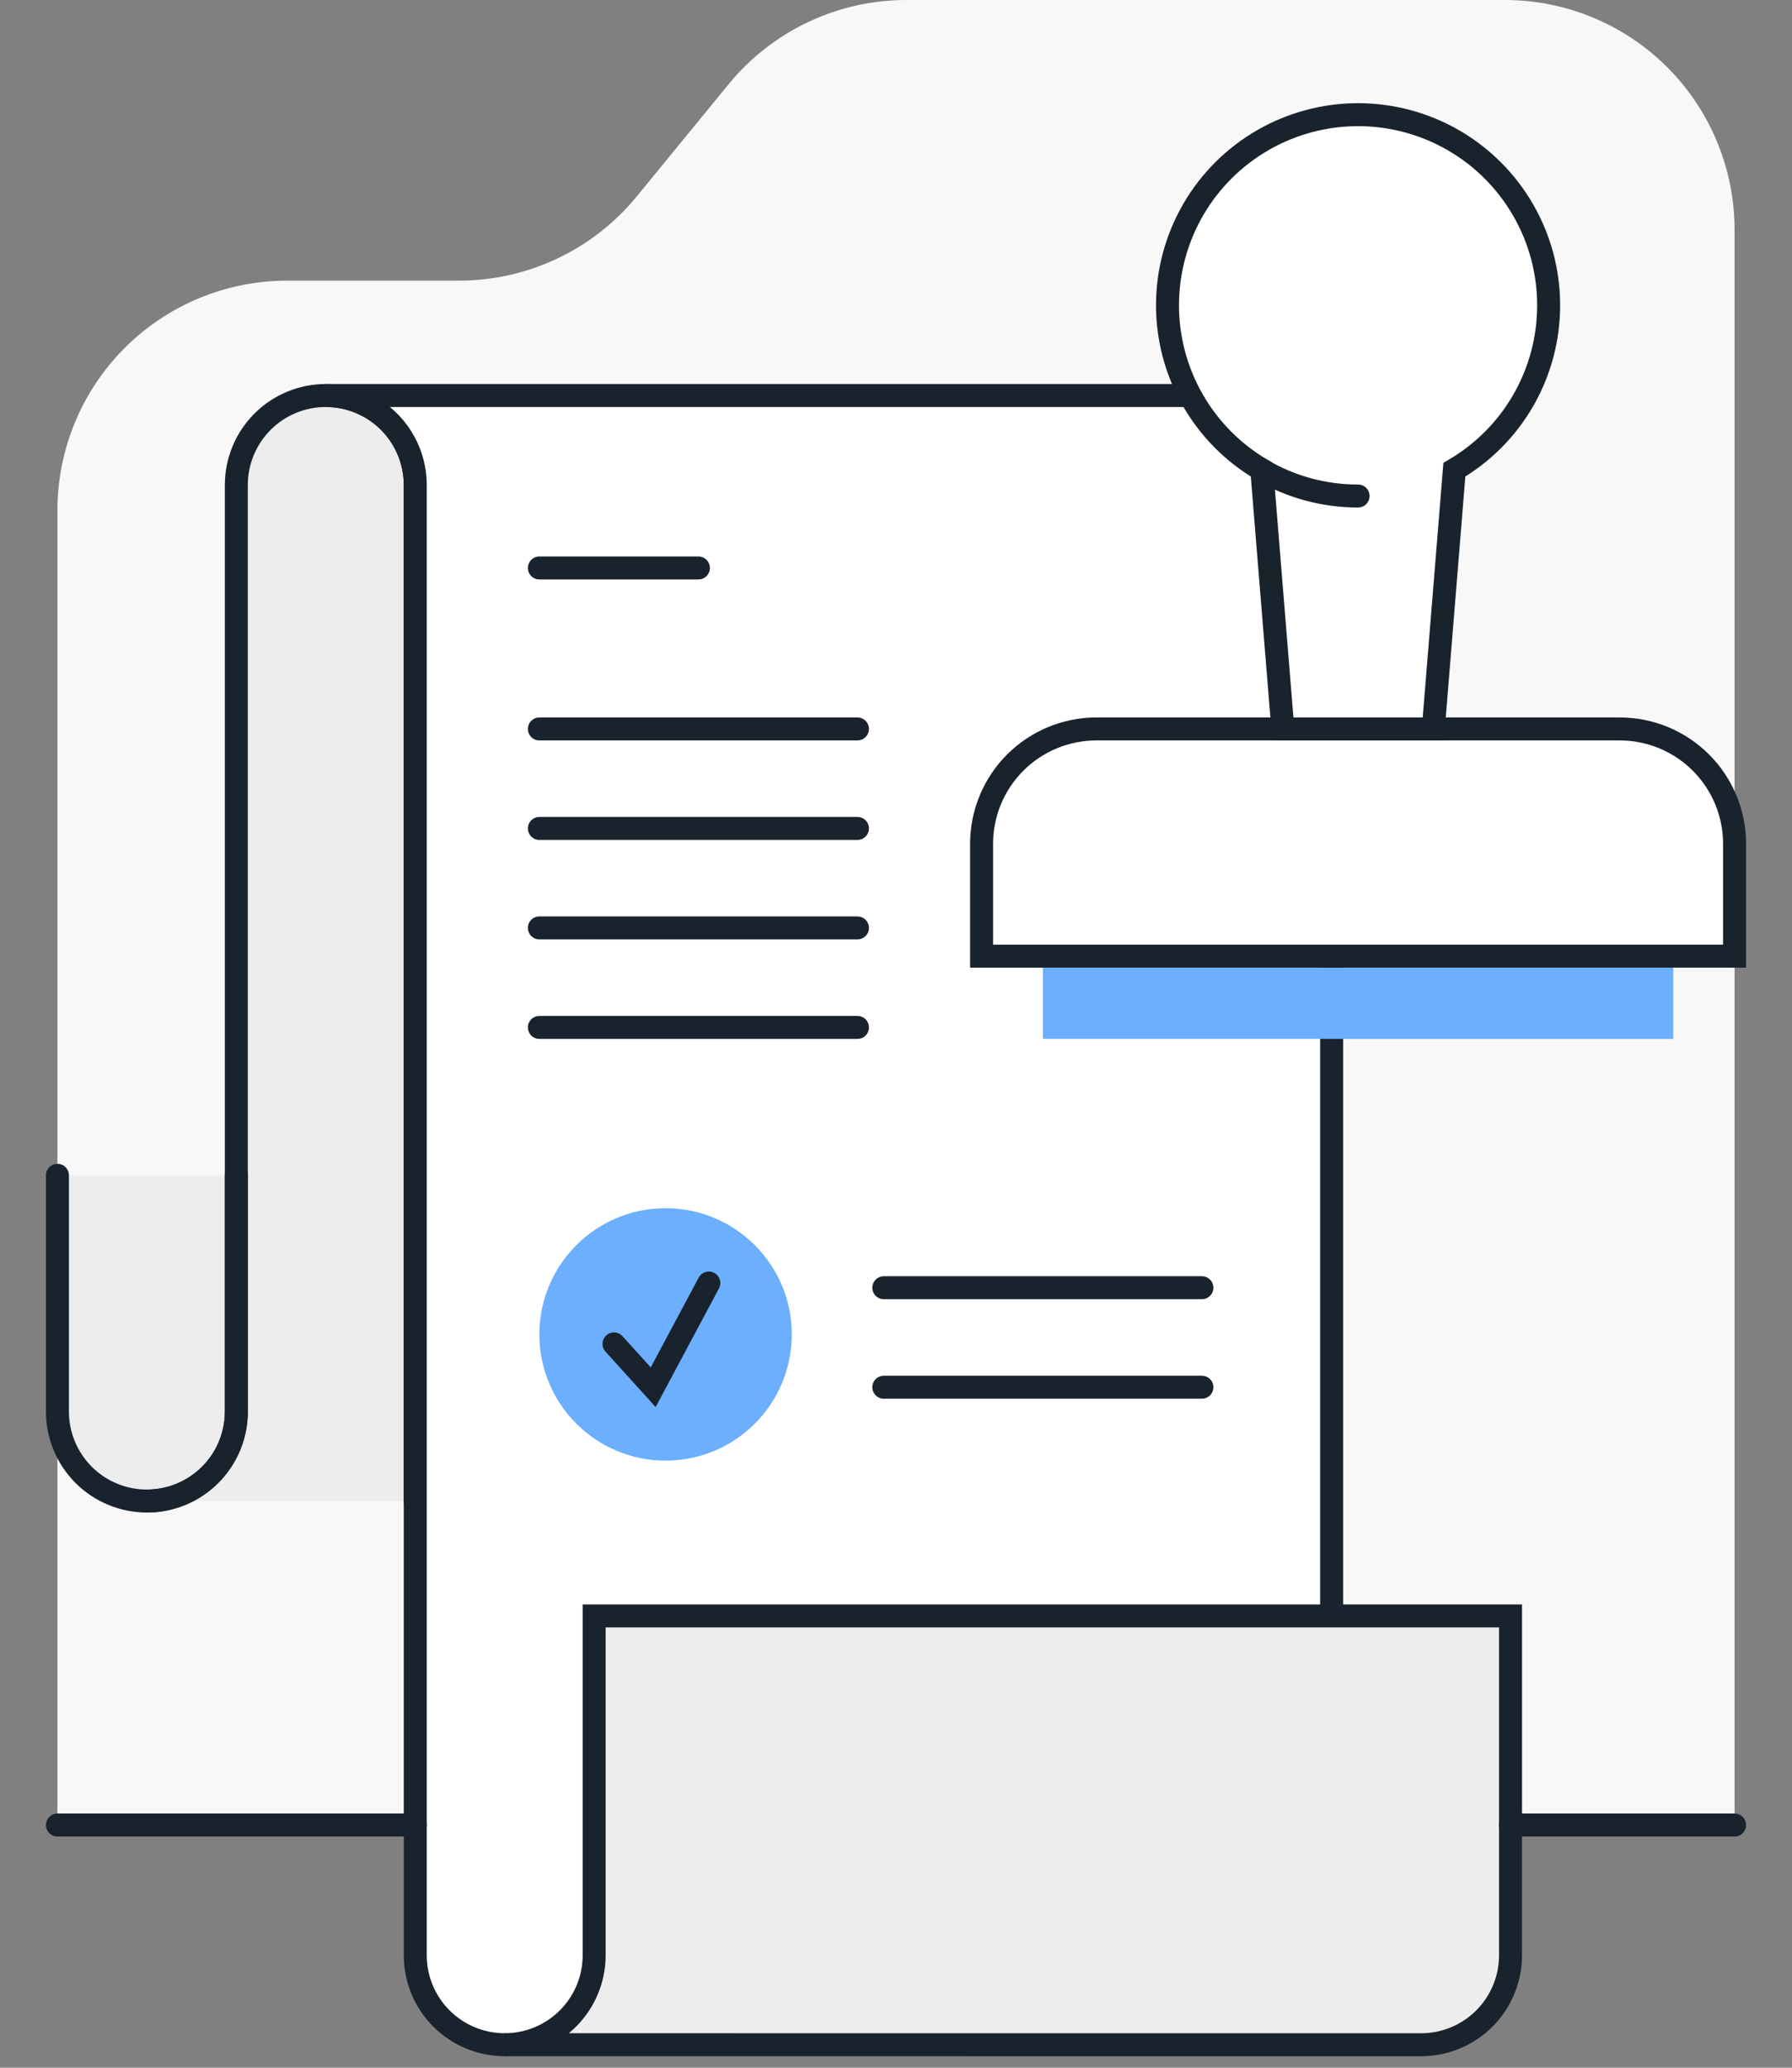 <svg width="156" height="180" viewBox="0 0 156 180" fill="none" xmlns="http://www.w3.org/2000/svg">
<rect x="0" y="0" width="156" height="180" fill="#808080" stroke="none"/>
<g clip-path="url(#clip0)">
<path d="M63.428 7.331L55.431 17.099C53.555 19.39 51.194 21.237 48.518 22.505C45.841 23.772 42.917 24.43 39.956 24.43H25C19.696 24.43 14.609 26.537 10.858 30.288C7.107 34.039 5 39.126 5 44.43V158.873H151V20C151 14.696 148.893 9.609 145.142 5.858C141.391 2.107 136.304 0 131 0L78.904 0C75.942 -8.13984e-06 73.018 0.658 70.342 1.925C67.665 3.193 65.304 5.039 63.428 7.331Z" fill="#F8F8F8"/>
<path d="M28.362 34.429C27.339 34.429 26.326 34.63 25.382 35.022C24.437 35.413 23.578 35.986 22.855 36.709C22.132 37.433 21.559 38.291 21.167 39.236C20.776 40.181 20.575 41.193 20.575 42.216V102.314H5V122.781C5 124.873 5.831 126.879 7.31 128.359C8.79 129.838 10.796 130.669 12.888 130.669H36.149V42.216C36.149 41.193 35.947 40.181 35.556 39.236C35.165 38.291 34.591 37.433 33.868 36.709C33.145 35.986 32.286 35.413 31.342 35.022C30.397 34.63 29.384 34.429 28.362 34.429Z" fill="#EDEDED"/>
<path d="M20.574 102.314V122.882C20.574 124.947 19.754 126.928 18.294 128.388C16.833 129.849 14.852 130.669 12.787 130.669C11.765 130.669 10.752 130.468 9.807 130.077C8.862 129.685 8.004 129.112 7.281 128.389C6.558 127.665 5.984 126.807 5.593 125.862C5.201 124.917 5 123.905 5 122.882V102.314" stroke="#19232D" stroke-width="2" stroke-miterlimit="10" stroke-linecap="round"/>
<path d="M36.149 130.67V42.217C36.149 40.152 35.328 38.171 33.868 36.711C32.408 35.25 30.427 34.43 28.362 34.43C27.339 34.43 26.326 34.631 25.382 35.022C24.437 35.414 23.578 35.987 22.855 36.711C22.132 37.434 21.558 38.292 21.167 39.237C20.776 40.182 20.574 41.194 20.574 42.217V122.883C20.574 124.948 19.754 126.929 18.294 128.389C16.833 129.849 14.852 130.67 12.787 130.67" stroke="#19232D" stroke-width="2" stroke-miterlimit="10" stroke-linecap="round"/>
<path d="M43.936 177.997C42.913 177.997 41.901 177.796 40.956 177.405C40.011 177.013 39.153 176.44 38.429 175.716C37.706 174.993 37.133 174.135 36.742 173.19C36.35 172.245 36.149 171.233 36.149 170.21V42.217C36.149 40.152 35.328 38.171 33.868 36.711C32.408 35.25 30.427 34.43 28.362 34.43H107.898C110.026 34.43 112.067 35.275 113.572 36.78C115.077 38.285 115.923 40.326 115.923 42.455V140.67" fill="white"/>
<path d="M43.936 177.997C42.913 177.997 41.901 177.796 40.956 177.405C40.011 177.013 39.153 176.44 38.429 175.716C37.706 174.993 37.133 174.135 36.742 173.19C36.35 172.245 36.149 171.233 36.149 170.21V42.217C36.149 40.152 35.328 38.171 33.868 36.711C32.408 35.25 30.427 34.43 28.362 34.43H107.898C110.026 34.43 112.067 35.275 113.572 36.78C115.077 38.285 115.923 40.326 115.923 42.455V140.67" stroke="#19232D" stroke-width="2" stroke-miterlimit="10" stroke-linecap="round"/>
<path d="M43.936 177.997C44.959 177.997 45.971 177.796 46.916 177.404C47.861 177.013 48.719 176.439 49.442 175.716C50.165 174.993 50.739 174.135 51.13 173.19C51.522 172.245 51.723 171.233 51.723 170.21V140.67H131.497V170.213C131.497 171.236 131.296 172.248 130.905 173.193C130.513 174.138 129.94 174.996 129.216 175.72C128.493 176.443 127.635 177.016 126.69 177.408C125.745 177.799 124.733 178 123.71 178L43.936 177.997Z" fill="#EDEDED"/>
<path d="M145.665 84.236H90.785V90.438H145.665V84.236Z" fill="#6BAFFE"/>
<path d="M95.45 63.456H141C143.652 63.456 146.196 64.51 148.071 66.385C149.946 68.26 151 70.804 151 73.456V83.236H85.45V73.456C85.45 70.804 86.504 68.26 88.379 66.385C90.254 64.51 92.798 63.456 95.45 63.456Z" fill="white"/>
<path d="M95.45 63.456H141C143.652 63.456 146.196 64.51 148.071 66.385C149.946 68.26 151 70.804 151 73.456V83.236H85.45V73.456C85.45 70.804 86.504 68.26 88.379 66.385C90.254 64.51 92.798 63.456 95.45 63.456V63.456Z" stroke="#19232D" stroke-width="2" stroke-miterlimit="10" stroke-linecap="round"/>
<path d="M134.815 26.59C134.818 23.681 134.056 20.823 132.606 18.302C131.156 15.78 129.069 13.684 126.553 12.224C124.038 10.764 121.183 9.991 118.274 9.982C115.366 9.974 112.506 10.73 109.982 12.175C107.458 13.62 105.358 15.704 103.893 18.217C102.428 20.729 101.649 23.583 101.635 26.492C101.621 29.4 102.372 32.261 103.812 34.788C105.253 37.315 107.332 39.419 109.842 40.889L111.676 63.456H124.774L126.608 40.889C129.105 39.429 131.177 37.341 132.617 34.833C134.056 32.324 134.814 29.482 134.815 26.59Z" fill="white" stroke="#19232D" stroke-width="2" stroke-miterlimit="10" stroke-linecap="round"/>
<path d="M131.497 158.873H151" stroke="#19232D" stroke-width="2" stroke-miterlimit="10" stroke-linecap="round"/>
<path d="M36.149 158.873H5" stroke="#19232D" stroke-width="2" stroke-miterlimit="10" stroke-linecap="round"/>
<path d="M46.954 63.456H74.645" stroke="#19232D" stroke-width="2" stroke-miterlimit="10" stroke-linecap="round"/>
<path d="M46.954 49.442H60.8" stroke="#19232D" stroke-width="2" stroke-miterlimit="10" stroke-linecap="round"/>
<path d="M46.954 72.117H74.645" stroke="#19232D" stroke-width="2" stroke-miterlimit="10" stroke-linecap="round"/>
<path d="M46.954 80.777H74.645" stroke="#19232D" stroke-width="2" stroke-miterlimit="10" stroke-linecap="round"/>
<path d="M76.939 112.099H104.63" stroke="#19232D" stroke-width="2" stroke-miterlimit="10" stroke-linecap="round"/>
<path d="M76.939 120.76H104.63" stroke="#19232D" stroke-width="2" stroke-miterlimit="10" stroke-linecap="round"/>
<path d="M46.954 89.439H74.645" stroke="#19232D" stroke-width="2" stroke-miterlimit="10" stroke-linecap="round"/>
<path d="M57.941 127.151C64.008 127.151 68.927 122.232 68.927 116.164C68.927 110.097 64.008 105.178 57.941 105.178C51.873 105.178 46.954 110.097 46.954 116.164C46.954 122.232 51.873 127.151 57.941 127.151Z" fill="#6BAFFE"/>
<path d="M43.936 177.997C44.959 177.997 45.971 177.796 46.916 177.404C47.861 177.013 48.719 176.439 49.442 175.716C50.165 174.993 50.739 174.135 51.13 173.19C51.522 172.245 51.723 171.233 51.723 170.21V140.67H131.497V170.213C131.497 171.236 131.296 172.248 130.905 173.193C130.513 174.138 129.94 174.996 129.216 175.72C128.493 176.443 127.635 177.016 126.69 177.408C125.745 177.799 124.733 178 123.71 178L43.936 177.997Z" stroke="#19232D" stroke-width="2" stroke-miterlimit="10" stroke-linecap="round"/>
<path d="M109.833 40.903C112.377 42.398 115.275 43.184 118.225 43.179" stroke="#19232D" stroke-width="2" stroke-miterlimit="10" stroke-linecap="round"/>
<path d="M53.449 116.989L56.862 120.76L61.706 111.69" stroke="#19232D" stroke-width="2" stroke-miterlimit="10" stroke-linecap="round"/>
</g>
<defs>
<clipPath id="clip0">
<rect width="156" height="180" fill="white"/>
</clipPath>
</defs>
</svg>
